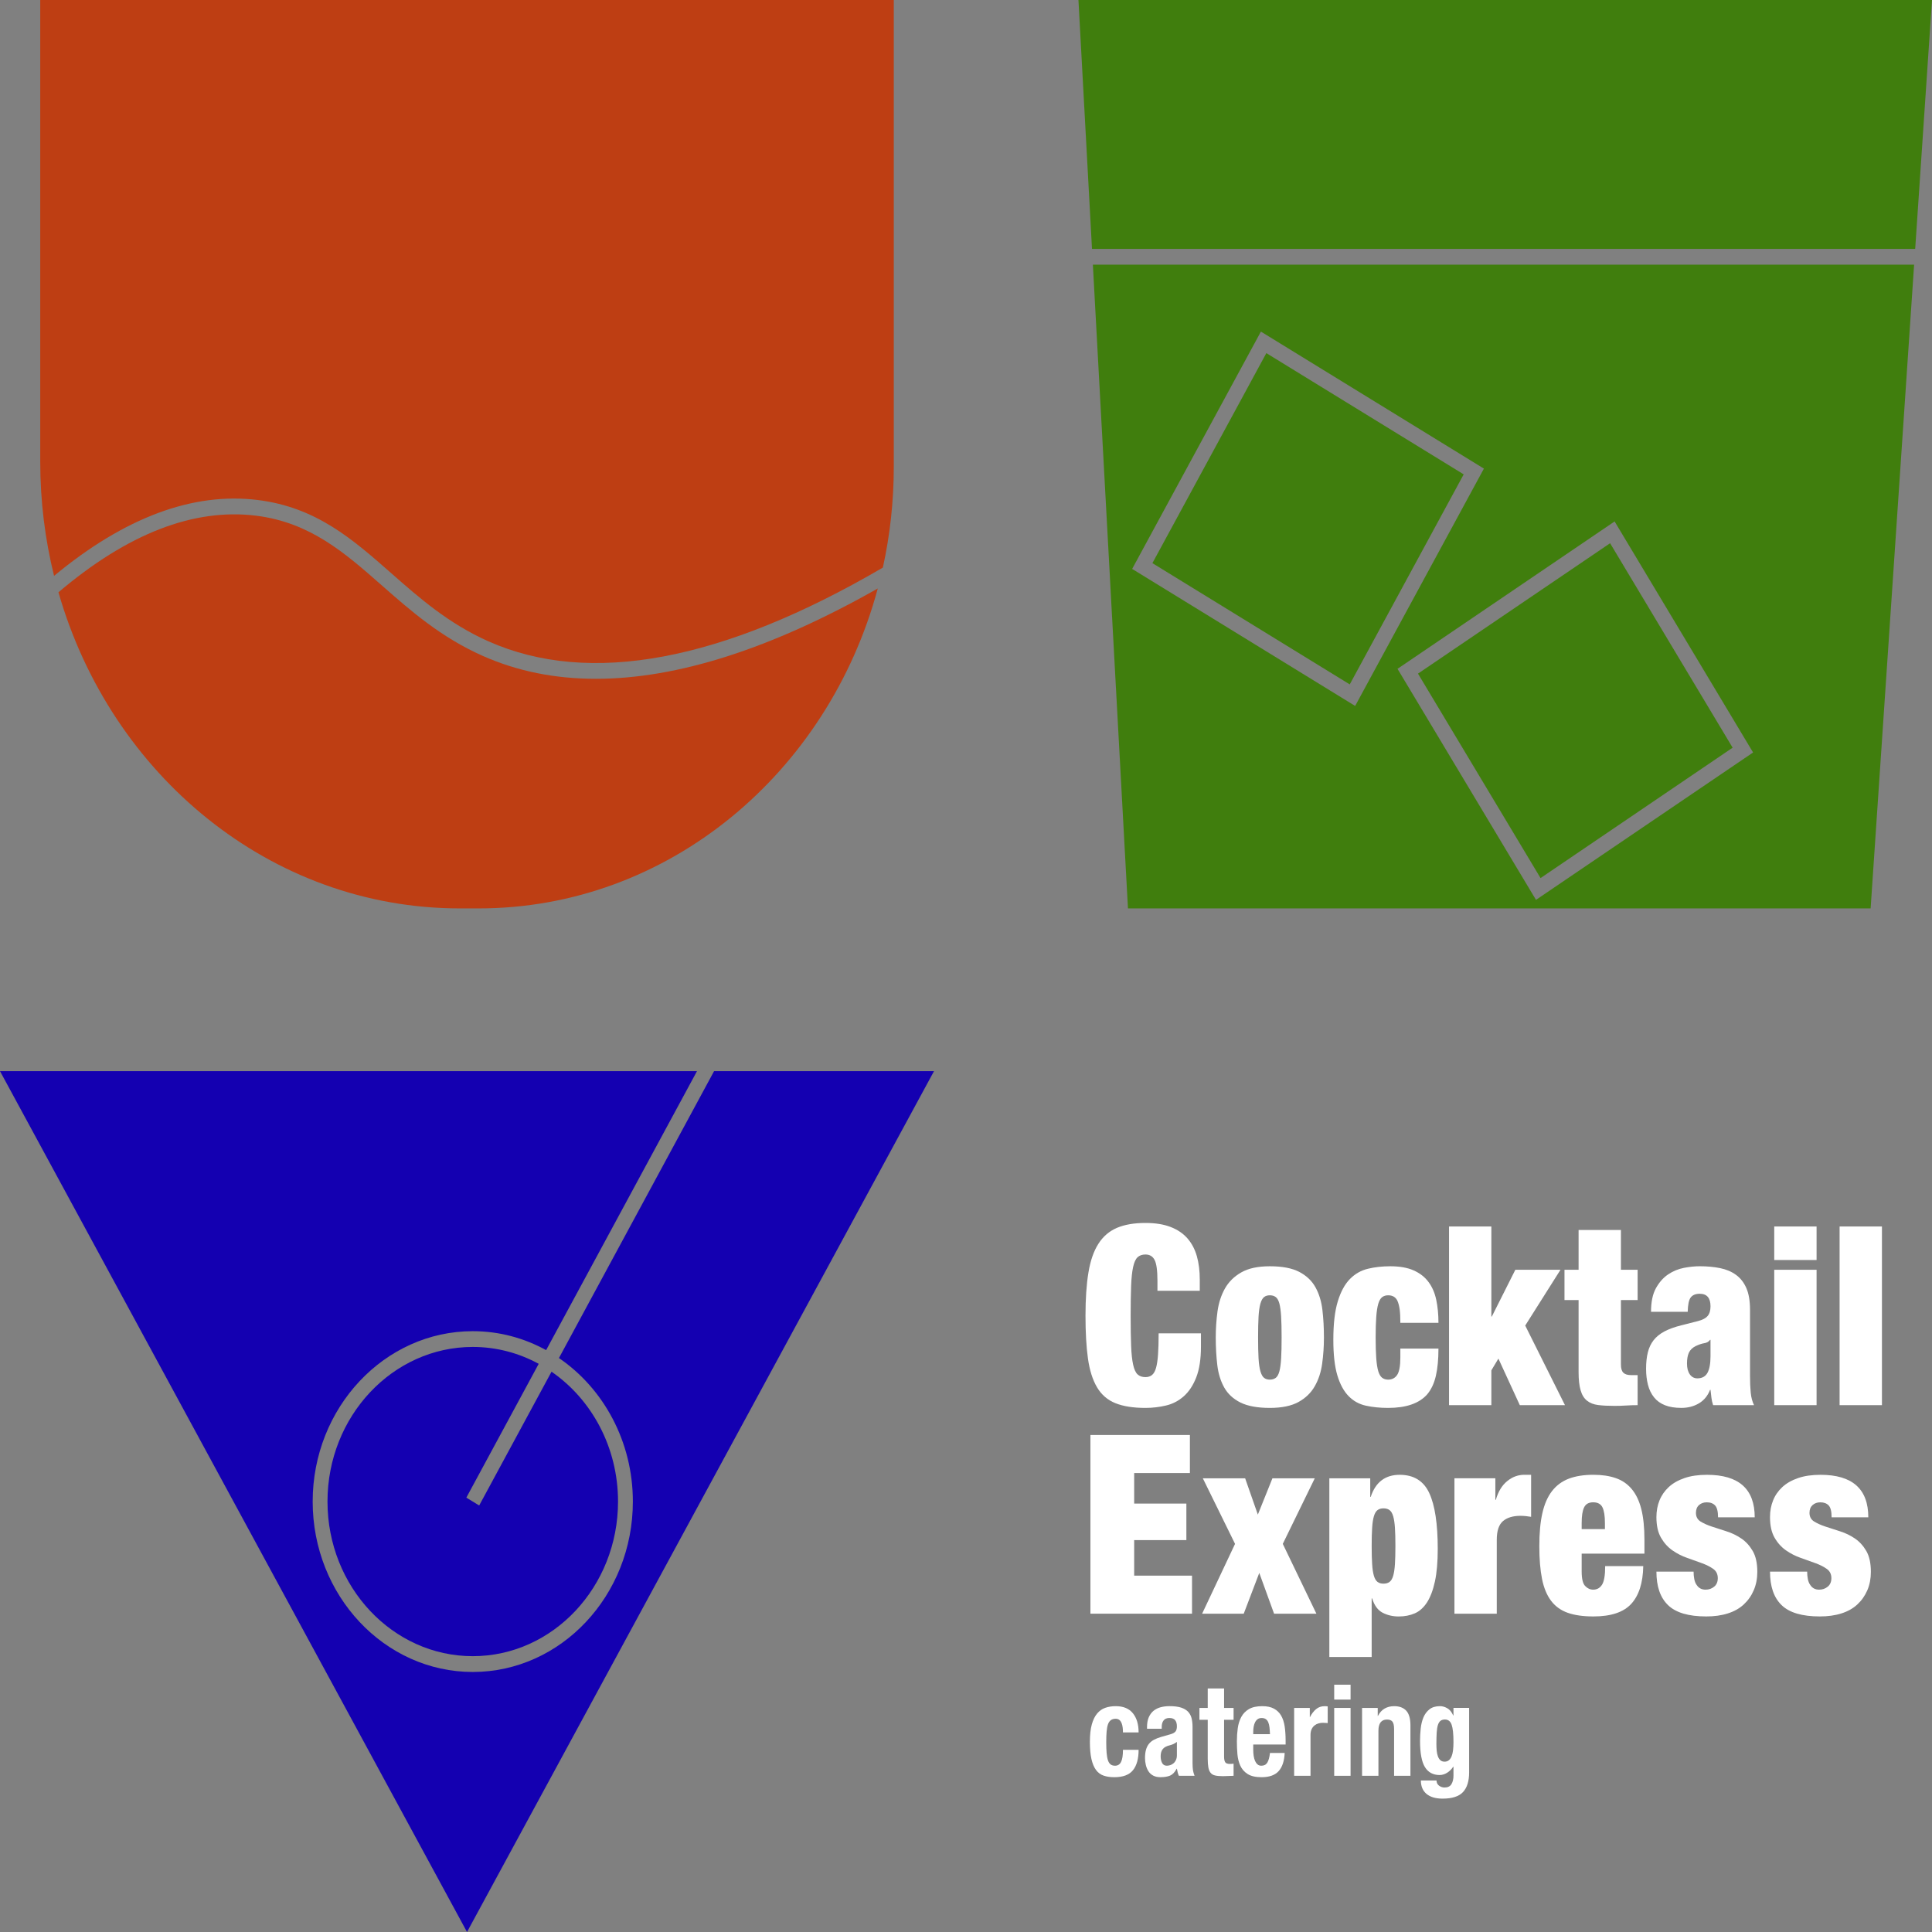 <?xml version="1.0" encoding="UTF-8"?> <svg xmlns="http://www.w3.org/2000/svg" width="120" height="120" viewBox="0 0 120 120" fill="none"><rect x="0" y="0" width="120" height="120" fill="#808080" stroke="none"/><path d="M90.912 29.464L83.835 42.509L71.578 34.978L78.655 21.933L90.912 29.464Z" fill="#407E0D"></path><path d="M88.074 41.84L95.686 54.539L107.617 46.44L100.006 33.741L88.074 41.84ZM95.403 55.892L86.802 41.542L100.286 32.388L108.887 46.738L95.403 55.892ZM70.32 35.336L78.317 20.596L92.168 29.106L84.171 43.847L70.32 35.336ZM67.88 16.439L70.06 56.423H116.188L118.889 16.439H67.88Z" fill="#407E0D"></path><path d="M120 0L118.956 15.459H67.826L66.984 0H120Z" fill="#407E0D"></path><path d="M54.52 36.551C51.43 48.025 41.497 56.423 29.724 56.423H28.565C16.819 56.423 6.888 48.154 3.631 36.788C7.914 33.15 12.033 31.55 15.902 32.03C19.267 32.447 21.426 34.347 23.712 36.357C25.513 37.94 27.375 39.579 29.989 40.74C32.124 41.688 34.467 42.162 37.012 42.162C42.074 42.162 47.931 40.288 54.52 36.551Z" fill="#BE3E13"></path><path d="M55.515 -0V28.973C55.515 31.135 55.281 33.238 54.836 35.254C44.857 41.081 36.619 42.622 30.343 39.837C27.857 38.731 26.047 37.14 24.298 35.6C21.905 33.496 19.645 31.507 16.009 31.056C11.981 30.557 7.736 32.14 3.358 35.768C2.798 33.505 2.499 31.13 2.499 28.679V-0H55.515Z" fill="#BE3E13"></path><path d="M38.387 93.264C38.387 98.56 34.341 102.868 29.364 102.868C24.388 102.868 20.341 98.56 20.341 93.264C20.341 87.969 24.388 83.661 29.364 83.661C30.838 83.661 32.23 84.04 33.46 84.709L28.965 93.021L29.763 93.508L34.256 85.199C36.741 86.911 38.387 89.886 38.387 93.264Z" fill="#1400B1"></path><path d="M58.013 66.531L29.007 120L0 66.531H43.291L33.921 83.859C32.555 83.107 31.006 82.682 29.364 82.682C23.882 82.682 19.421 87.43 19.421 93.265C19.421 99.101 23.882 103.849 29.364 103.849C34.847 103.849 39.308 99.101 39.308 93.265C39.308 89.526 37.477 86.233 34.717 84.351L44.352 66.531H58.013Z" fill="#1400B1"></path><path d="M71.965 82.815C71.965 83.344 71.953 83.782 71.928 84.129C71.903 84.475 71.862 84.753 71.804 84.96C71.745 85.168 71.662 85.316 71.555 85.403C71.448 85.491 71.311 85.535 71.145 85.535C70.942 85.535 70.779 85.479 70.656 85.365C70.535 85.251 70.443 85.048 70.38 84.758C70.316 84.469 70.274 84.077 70.256 83.586C70.236 83.093 70.227 82.474 70.227 81.728C70.227 80.982 70.236 80.363 70.256 79.87C70.274 79.378 70.316 78.987 70.38 78.696C70.443 78.407 70.535 78.205 70.656 78.09C70.779 77.976 70.942 77.919 71.145 77.919C71.409 77.919 71.6 78.033 71.716 78.262C71.833 78.488 71.891 78.92 71.891 79.551V80.173H74.52V79.473C74.52 78.934 74.459 78.449 74.338 78.02C74.215 77.591 74.02 77.222 73.753 76.916C73.485 76.611 73.137 76.374 72.709 76.21C72.281 76.043 71.759 75.96 71.145 75.96C70.444 75.96 69.855 76.061 69.378 76.263C68.901 76.466 68.518 76.794 68.225 77.251C67.933 77.707 67.726 78.302 67.605 79.039C67.482 79.773 67.422 80.67 67.422 81.728C67.422 82.763 67.473 83.648 67.574 84.377C67.677 85.109 67.864 85.704 68.137 86.165C68.41 86.627 68.789 86.955 69.277 87.153C69.763 87.349 70.386 87.448 71.145 87.448C71.584 87.448 72.01 87.397 72.423 87.299C72.837 87.202 73.206 87.009 73.526 86.725C73.848 86.439 74.106 86.049 74.301 85.551C74.496 85.053 74.593 84.416 74.593 83.639V82.815H71.965Z" fill="white"></path><path d="M79.573 84.377C79.553 84.714 79.517 84.981 79.465 85.177C79.411 85.375 79.334 85.51 79.238 85.582C79.139 85.654 79.018 85.692 78.872 85.692C78.727 85.692 78.607 85.654 78.515 85.582C78.421 85.51 78.346 85.375 78.288 85.177C78.23 84.981 78.191 84.714 78.171 84.377C78.152 84.041 78.142 83.608 78.142 83.079C78.142 82.55 78.152 82.116 78.171 81.773C78.191 81.432 78.23 81.163 78.288 80.965C78.346 80.769 78.421 80.634 78.515 80.562C78.607 80.489 78.727 80.453 78.872 80.453C79.018 80.453 79.139 80.489 79.238 80.562C79.334 80.634 79.411 80.769 79.465 80.965C79.517 81.163 79.553 81.432 79.573 81.773C79.594 82.116 79.603 82.55 79.603 83.079C79.603 83.608 79.594 84.041 79.573 84.377ZM82.137 81.362C82.074 80.828 81.93 80.36 81.706 79.955C81.482 79.551 81.146 79.233 80.698 78.999C80.25 78.766 79.641 78.65 78.872 78.65C78.132 78.65 77.541 78.776 77.097 79.031C76.654 79.284 76.317 79.618 76.082 80.033C75.849 80.448 75.696 80.919 75.622 81.447C75.55 81.976 75.513 82.515 75.513 83.065C75.513 83.675 75.545 84.248 75.608 84.782C75.671 85.316 75.815 85.781 76.039 86.181C76.263 86.58 76.599 86.89 77.047 87.114C77.495 87.335 78.102 87.448 78.872 87.448C79.612 87.448 80.204 87.326 80.647 87.083C81.089 86.839 81.428 86.513 81.661 86.103C81.896 85.693 82.05 85.225 82.122 84.696C82.195 84.168 82.232 83.63 82.232 83.079C82.232 82.469 82.2 81.896 82.137 81.362Z" fill="white"></path><path d="M86.978 84.307C86.978 84.836 86.912 85.198 86.782 85.396C86.65 85.592 86.463 85.692 86.219 85.692C86.073 85.692 85.949 85.652 85.846 85.574C85.745 85.497 85.664 85.36 85.605 85.163C85.547 84.965 85.506 84.699 85.481 84.363C85.457 84.025 85.444 83.599 85.444 83.079C85.444 82.562 85.457 82.134 85.481 81.798C85.506 81.46 85.547 81.191 85.605 80.988C85.664 80.787 85.745 80.647 85.846 80.569C85.949 80.492 86.073 80.453 86.219 80.453C86.501 80.453 86.696 80.572 86.803 80.81C86.862 80.946 86.906 81.119 86.936 81.331C86.965 81.543 86.978 81.821 86.978 82.162H89.345C89.345 81.635 89.298 81.155 89.206 80.725C89.114 80.294 88.953 79.927 88.724 79.622C88.495 79.315 88.189 79.076 87.804 78.907C87.418 78.735 86.936 78.65 86.351 78.65C85.854 78.65 85.391 78.701 84.963 78.805C84.534 78.908 84.162 79.12 83.846 79.442C83.53 79.764 83.278 80.224 83.094 80.826C82.908 81.427 82.816 82.224 82.816 83.22C82.816 84.131 82.898 84.864 83.063 85.419C83.229 85.974 83.461 86.403 83.758 86.709C84.055 87.016 84.413 87.215 84.832 87.308C85.25 87.401 85.713 87.448 86.219 87.448C87.339 87.448 88.147 87.168 88.644 86.607C88.898 86.307 89.077 85.924 89.184 85.458C89.292 84.991 89.345 84.427 89.345 83.763H86.978V84.307Z" fill="white"></path><path d="M94.734 82.333L96.925 78.867H94.121L92.66 81.773H92.631V76.178H90.002V87.276H92.631V85.115L93.069 84.385L94.398 87.276H97.203L94.734 82.333Z" fill="white"></path><path d="M101.716 80.748V78.867H100.679V76.396H98.049V78.867H97.173V80.748H98.049V85.225C98.049 85.692 98.091 86.067 98.174 86.351C98.256 86.637 98.387 86.852 98.568 86.996C98.747 87.141 98.979 87.233 99.261 87.269C99.543 87.305 99.884 87.322 100.284 87.322C100.508 87.322 100.741 87.316 100.985 87.3C101.228 87.283 101.472 87.277 101.716 87.277V85.411H101.306C101.093 85.411 100.933 85.362 100.832 85.264C100.729 85.166 100.679 84.996 100.679 84.758V80.748H101.716Z" fill="white"></path><path d="M106.243 84.229C106.243 84.695 106.18 85.042 106.053 85.271C105.927 85.498 105.717 85.612 105.425 85.612C105.23 85.612 105.075 85.529 104.957 85.364C104.841 85.198 104.782 84.975 104.782 84.695C104.782 84.415 104.821 84.19 104.899 84.019C104.977 83.847 105.118 83.71 105.322 83.607C105.517 83.514 105.695 83.454 105.856 83.428C106.017 83.403 106.136 83.333 106.214 83.219H106.243V84.229ZM108.74 86.499C108.711 86.198 108.697 85.851 108.697 85.457V81.353C108.697 80.804 108.621 80.355 108.47 80.009C108.32 79.661 108.105 79.387 107.828 79.185C107.55 78.982 107.219 78.843 106.835 78.765C106.45 78.687 106.028 78.649 105.571 78.649C105.269 78.649 104.944 78.682 104.592 78.749C104.243 78.817 103.916 78.951 103.613 79.154C103.313 79.356 103.06 79.64 102.854 80.009C102.65 80.376 102.548 80.866 102.548 81.477H104.827C104.836 81.033 104.899 80.734 105.016 80.584C105.134 80.434 105.318 80.358 105.571 80.358C106.019 80.358 106.243 80.618 106.243 81.135C106.243 81.395 106.185 81.594 106.068 81.733C105.952 81.874 105.752 81.98 105.47 82.053L104.433 82.317C104.014 82.421 103.663 82.548 103.38 82.698C103.098 82.848 102.874 83.029 102.709 83.242C102.543 83.454 102.423 83.705 102.351 83.996C102.277 84.287 102.241 84.628 102.241 85.021C102.241 85.383 102.281 85.717 102.359 86.017C102.435 86.317 102.563 86.575 102.738 86.794C102.912 87.011 103.14 87.174 103.417 87.282C103.695 87.392 104.032 87.447 104.433 87.447C104.841 87.447 105.204 87.353 105.52 87.166C105.836 86.98 106.068 86.7 106.214 86.327H106.243C106.263 86.504 106.281 86.668 106.301 86.825C106.321 86.98 106.355 87.13 106.404 87.276H108.946C108.839 87.057 108.769 86.799 108.74 86.499Z" fill="white"></path><path d="M110.201 78.262H112.831V76.179H110.201V78.262ZM110.201 87.277H112.831V78.868H110.201V87.277Z" fill="white"></path><path d="M114.261 87.277H116.891V76.179H114.261V87.277Z" fill="white"></path><path d="M70.445 97.866V95.659H73.688V93.39H70.445V91.493H73.907V89.13H67.728V100.229H74.039V97.866H70.445Z" fill="white"></path><path d="M79.676 95.893L81.663 91.82H79.033L78.127 94.075L77.338 91.82H74.71L76.711 95.893L74.666 100.229H77.251L78.216 97.696L79.135 100.229H81.764L79.676 95.893Z" fill="white"></path><path d="M86.642 97.153C86.622 97.453 86.587 97.695 86.533 97.876C86.48 98.057 86.404 98.183 86.306 98.256C86.21 98.328 86.082 98.364 85.928 98.364C85.78 98.364 85.659 98.328 85.562 98.256C85.464 98.183 85.389 98.057 85.335 97.876C85.282 97.695 85.245 97.453 85.227 97.153C85.206 96.852 85.197 96.473 85.197 96.018C85.197 95.562 85.206 95.185 85.227 94.891C85.245 94.596 85.282 94.357 85.335 94.176C85.389 93.995 85.464 93.868 85.562 93.794C85.659 93.722 85.78 93.687 85.928 93.687C86.082 93.687 86.21 93.722 86.306 93.794C86.404 93.868 86.48 93.995 86.533 94.176C86.587 94.357 86.622 94.596 86.642 94.891C86.662 95.185 86.671 95.562 86.671 96.018C86.671 96.473 86.662 96.852 86.642 97.153ZM88.775 92.738C88.425 91.982 87.811 91.603 86.936 91.603C86.039 91.603 85.44 92.059 85.138 92.972H85.108V91.821H82.568V102.919H85.197V99.281H85.227C85.361 99.718 85.579 100.013 85.875 100.168C86.173 100.323 86.506 100.402 86.876 100.402C87.247 100.402 87.58 100.336 87.877 100.207C88.173 100.077 88.426 99.85 88.637 99.523C88.845 99.197 89.009 98.764 89.126 98.225C89.243 97.686 89.301 97.012 89.301 96.204C89.301 94.65 89.126 93.494 88.775 92.738Z" fill="white"></path><path d="M94.676 91.602C94.286 91.602 93.931 91.734 93.61 91.999C93.288 92.261 93.055 92.648 92.909 93.156H92.879V91.819H90.338V100.229H92.967V95.643C92.967 95.084 93.096 94.696 93.354 94.477C93.611 94.26 93.975 94.15 94.441 94.15C94.549 94.15 94.656 94.157 94.763 94.167C94.871 94.177 94.983 94.193 95.1 94.213V91.602H94.676Z" fill="white"></path><path d="M98.24 94.601C98.24 94.157 98.29 93.831 98.393 93.623C98.494 93.416 98.681 93.311 98.955 93.311C99.237 93.311 99.43 93.416 99.531 93.623C99.634 93.831 99.685 94.157 99.685 94.601V94.975H98.24V94.601ZM102.139 96.498V95.643C102.139 94.877 102.073 94.237 101.942 93.723C101.811 93.211 101.61 92.796 101.343 92.481C101.075 92.164 100.745 91.939 100.349 91.805C99.955 91.669 99.495 91.602 98.97 91.602C98.375 91.602 97.867 91.682 97.444 91.842C97.02 92.004 96.672 92.26 96.399 92.613C96.126 92.966 95.927 93.421 95.8 93.981C95.673 94.539 95.61 95.223 95.61 96.031C95.61 96.83 95.666 97.509 95.778 98.069C95.889 98.627 96.079 99.081 96.341 99.429C96.603 99.775 96.95 100.025 97.378 100.175C97.806 100.325 98.336 100.4 98.97 100.4C100.061 100.4 100.845 100.139 101.322 99.615C101.799 99.093 102.046 98.312 102.066 97.275H99.7C99.7 97.845 99.634 98.232 99.502 98.433C99.372 98.636 99.189 98.737 98.955 98.737C98.77 98.737 98.605 98.662 98.459 98.511C98.312 98.361 98.24 98.058 98.24 97.602V96.498H102.139Z" fill="white"></path><path d="M108.865 96.335C108.674 96.009 108.438 95.749 108.156 95.558C107.874 95.367 107.57 95.219 107.243 95.116C106.918 95.011 106.613 94.913 106.33 94.82C106.048 94.727 105.812 94.619 105.621 94.502C105.433 94.383 105.338 94.203 105.338 93.965C105.338 93.758 105.401 93.597 105.528 93.483C105.654 93.369 105.815 93.312 106.01 93.312C106.234 93.312 106.406 93.377 106.528 93.506C106.649 93.637 106.711 93.882 106.711 94.244H108.989C108.989 92.483 108.001 91.603 106.023 91.603C105.488 91.603 105.023 91.669 104.629 91.805C104.235 91.939 103.908 92.125 103.65 92.363C103.393 92.602 103.199 92.879 103.073 93.196C102.946 93.511 102.883 93.856 102.883 94.229C102.883 94.758 102.978 95.184 103.169 95.511C103.359 95.838 103.595 96.1 103.877 96.296C104.16 96.494 104.464 96.649 104.79 96.763C105.115 96.878 105.421 96.985 105.703 97.09C105.985 97.192 106.221 97.312 106.412 97.447C106.6 97.581 106.695 97.774 106.695 98.022C106.695 98.251 106.62 98.427 106.47 98.551C106.318 98.675 106.14 98.737 105.936 98.737C105.692 98.737 105.508 98.639 105.381 98.441C105.313 98.349 105.264 98.229 105.235 98.084C105.206 97.939 105.192 97.783 105.192 97.617H102.883C102.883 98.539 103.124 99.235 103.607 99.7C104.089 100.167 104.879 100.4 105.981 100.4C106.476 100.4 106.923 100.339 107.317 100.213C107.711 100.089 108.042 99.903 108.309 99.655C108.578 99.405 108.785 99.111 108.93 98.768C109.076 98.427 109.15 98.048 109.15 97.633C109.15 97.094 109.055 96.662 108.865 96.335Z" fill="white"></path><path d="M115.92 96.335C115.73 96.009 115.493 95.749 115.211 95.558C114.929 95.367 114.625 95.219 114.298 95.116C113.971 95.011 113.668 94.913 113.385 94.82C113.103 94.727 112.867 94.619 112.677 94.502C112.486 94.383 112.391 94.203 112.391 93.965C112.391 93.758 112.456 93.597 112.582 93.483C112.709 93.369 112.869 93.312 113.063 93.312C113.287 93.312 113.461 93.377 113.582 93.506C113.705 93.637 113.764 93.882 113.764 94.244H116.044C116.044 92.483 115.055 91.603 113.079 91.603C112.543 91.603 112.079 91.669 111.684 91.805C111.29 91.939 110.963 92.125 110.705 92.363C110.448 92.602 110.254 92.879 110.129 93.196C110.001 93.511 109.938 93.856 109.938 94.229C109.938 94.758 110.034 95.184 110.224 95.511C110.412 95.838 110.649 96.1 110.931 96.296C111.213 96.494 111.519 96.649 111.844 96.763C112.171 96.878 112.474 96.985 112.757 97.09C113.04 97.192 113.275 97.312 113.465 97.447C113.655 97.581 113.75 97.774 113.75 98.022C113.75 98.251 113.675 98.427 113.524 98.551C113.373 98.675 113.195 98.737 112.991 98.737C112.747 98.737 112.562 98.639 112.436 98.441C112.368 98.349 112.319 98.229 112.29 98.084C112.261 97.939 112.246 97.783 112.246 97.617H109.938C109.938 98.539 110.179 99.235 110.661 99.7C111.143 100.167 111.934 100.4 113.034 100.4C113.531 100.4 113.978 100.339 114.372 100.213C114.766 100.089 115.096 99.903 115.364 99.655C115.633 99.405 115.838 99.111 115.986 98.768C116.131 98.427 116.203 98.048 116.203 97.633C116.203 97.094 116.11 96.662 115.92 96.335Z" fill="white"></path><path d="M69.731 107.297C69.719 107.198 69.696 107.108 69.665 107.027C69.633 106.946 69.587 106.88 69.528 106.831C69.469 106.781 69.391 106.756 69.293 106.756C69.17 106.756 69.069 106.786 68.991 106.846C68.912 106.907 68.853 106.995 68.814 107.113C68.775 107.23 68.748 107.379 68.733 107.56C68.718 107.74 68.711 107.953 68.711 108.198C68.711 108.46 68.718 108.683 68.733 108.868C68.748 109.054 68.775 109.207 68.814 109.327C68.853 109.447 68.909 109.535 68.98 109.589C69.051 109.644 69.143 109.672 69.256 109.672C69.427 109.672 69.553 109.593 69.631 109.436C69.71 109.28 69.749 109.029 69.749 108.684H70.721C70.721 109.238 70.605 109.66 70.371 109.95C70.138 110.24 69.752 110.385 69.212 110.385C68.956 110.385 68.734 110.352 68.545 110.286C68.356 110.222 68.199 110.104 68.074 109.934C67.949 109.764 67.854 109.537 67.79 109.252C67.727 108.967 67.695 108.613 67.695 108.19C67.695 107.757 67.734 107.398 67.813 107.113C67.891 106.828 68.002 106.601 68.144 106.431C68.286 106.261 68.456 106.142 68.652 106.075C68.848 106.007 69.064 105.973 69.3 105.973C69.771 105.973 70.126 106.119 70.364 106.412C70.602 106.704 70.721 107.101 70.721 107.603H69.749C69.749 107.498 69.743 107.396 69.731 107.297Z" fill="white"></path><path d="M72.878 108.327C72.8 108.361 72.729 108.386 72.665 108.401C72.459 108.448 72.311 108.527 72.223 108.636C72.135 108.746 72.09 108.895 72.09 109.083C72.09 109.245 72.12 109.384 72.179 109.498C72.238 109.613 72.336 109.671 72.474 109.671C72.542 109.671 72.613 109.659 72.687 109.636C72.76 109.612 72.828 109.574 72.889 109.522C72.951 109.47 73.001 109.402 73.04 109.318C73.079 109.235 73.099 109.135 73.099 109.02V108.19C73.031 108.247 72.957 108.293 72.878 108.327ZM71.244 107.273C71.244 107.027 71.281 106.822 71.354 106.658C71.428 106.493 71.527 106.36 71.652 106.258C71.778 106.156 71.925 106.083 72.094 106.039C72.264 105.994 72.444 105.972 72.635 105.972C72.94 105.972 73.185 106.003 73.372 106.066C73.558 106.129 73.703 106.218 73.806 106.332C73.909 106.447 73.979 106.585 74.016 106.744C74.053 106.903 74.071 107.077 74.071 107.265V109.482C74.071 109.681 74.08 109.835 74.097 109.945C74.114 110.055 74.147 110.172 74.196 110.298H73.224C73.19 110.23 73.164 110.158 73.147 110.082C73.13 110.007 73.114 109.932 73.099 109.859H73.085C72.967 110.078 72.83 110.221 72.676 110.286C72.521 110.351 72.321 110.384 72.076 110.384C71.899 110.384 71.749 110.351 71.627 110.286C71.504 110.221 71.406 110.131 71.332 110.016C71.258 109.901 71.204 109.771 71.17 109.628C71.136 109.484 71.119 109.342 71.119 109.201C71.119 109.002 71.138 108.831 71.178 108.687C71.217 108.544 71.277 108.421 71.358 108.319C71.439 108.217 71.542 108.132 71.667 108.064C71.792 107.996 71.943 107.936 72.12 107.884L72.694 107.72C72.846 107.678 72.952 107.62 73.011 107.547C73.07 107.474 73.099 107.367 73.099 107.226C73.099 107.064 73.064 106.937 72.993 106.846C72.921 106.754 72.8 106.708 72.628 106.708C72.471 106.708 72.353 106.758 72.275 106.857C72.196 106.957 72.157 107.09 72.157 107.257V107.375H71.244V107.273Z" fill="white"></path><path d="M76.03 104.875V106.082H76.62V106.819H76.03V109.099C76.03 109.266 76.053 109.385 76.1 109.455C76.147 109.526 76.244 109.561 76.391 109.561C76.43 109.561 76.469 109.56 76.509 109.557C76.548 109.554 76.585 109.551 76.62 109.545V110.298C76.506 110.298 76.397 110.302 76.292 110.31C76.186 110.317 76.074 110.321 75.957 110.321C75.76 110.321 75.599 110.307 75.474 110.278C75.349 110.25 75.253 110.192 75.187 110.106C75.121 110.02 75.075 109.906 75.051 109.765C75.026 109.624 75.014 109.446 75.014 109.232V106.819H74.499V106.082H75.014V104.875H76.03Z" fill="white"></path><path d="M78.85 107.285C78.835 107.163 78.81 107.058 78.773 106.972C78.736 106.886 78.685 106.821 78.618 106.776C78.552 106.732 78.467 106.709 78.364 106.709C78.261 106.709 78.176 106.734 78.11 106.784C78.044 106.833 77.991 106.899 77.952 106.98C77.912 107.061 77.884 107.151 77.867 107.25C77.85 107.349 77.841 107.449 77.841 107.548V107.713H78.88C78.875 107.551 78.865 107.408 78.85 107.285ZM77.841 108.692C77.841 108.817 77.85 108.939 77.867 109.056C77.884 109.174 77.912 109.279 77.952 109.37C77.991 109.461 78.042 109.535 78.106 109.589C78.17 109.644 78.249 109.672 78.342 109.672C78.514 109.672 78.639 109.606 78.718 109.476C78.796 109.345 78.85 109.147 78.88 108.88H79.793C79.773 109.371 79.65 109.745 79.425 110.001C79.198 110.257 78.843 110.385 78.357 110.385C77.989 110.385 77.701 110.319 77.495 110.189C77.289 110.058 77.137 109.886 77.039 109.672C76.941 109.458 76.88 109.217 76.858 108.951C76.836 108.684 76.825 108.418 76.825 108.151C76.825 107.869 76.844 107.598 76.88 107.337C76.917 107.075 76.991 106.843 77.101 106.639C77.212 106.435 77.37 106.273 77.576 106.153C77.782 106.033 78.057 105.973 78.401 105.973C78.695 105.973 78.937 106.024 79.126 106.126C79.315 106.228 79.464 106.371 79.572 106.557C79.68 106.742 79.753 106.967 79.793 107.23C79.832 107.494 79.852 107.788 79.852 108.112V108.355H77.841V108.692Z" fill="white"></path><path d="M81.354 106.083V106.647H81.368C81.472 106.443 81.597 106.28 81.744 106.157C81.891 106.035 82.07 105.973 82.282 105.973C82.311 105.973 82.342 105.975 82.374 105.977C82.406 105.98 82.436 105.984 82.466 105.989V107.023C82.412 107.018 82.359 107.014 82.307 107.012C82.256 107.009 82.203 107.007 82.149 107.007C82.061 107.007 81.972 107.021 81.884 107.047C81.796 107.073 81.715 107.116 81.641 107.176C81.567 107.236 81.508 107.315 81.464 107.411C81.42 107.508 81.398 107.627 81.398 107.768V110.299H80.382V106.083H81.354Z" fill="white"></path><path d="M83.886 110.298H82.87V106.082H83.886V110.298ZM83.886 105.565H82.87V104.64H83.886V105.565Z" fill="white"></path><path d="M85.573 106.083V106.577H85.587C85.695 106.368 85.835 106.215 86.007 106.118C86.179 106.021 86.375 105.973 86.596 105.973C86.92 105.973 87.169 106.067 87.344 106.255C87.518 106.443 87.605 106.749 87.605 107.172V110.299H86.589V107.392C86.589 107.172 86.554 107.019 86.486 106.933C86.417 106.847 86.307 106.804 86.154 106.804C85.796 106.804 85.617 107.036 85.617 107.501V110.299H84.601V106.083H85.573Z" fill="white"></path><path d="M89.236 108.738C89.248 108.869 89.273 108.985 89.31 109.087C89.346 109.189 89.398 109.27 89.464 109.33C89.531 109.39 89.617 109.42 89.725 109.42C89.833 109.42 89.923 109.39 89.994 109.33C90.065 109.27 90.122 109.187 90.163 109.083C90.205 108.978 90.235 108.852 90.252 108.703C90.269 108.554 90.278 108.391 90.278 108.213C90.278 107.701 90.24 107.338 90.163 107.124C90.088 106.91 89.949 106.802 89.748 106.802C89.635 106.802 89.544 106.829 89.475 106.881C89.406 106.933 89.353 107.018 89.313 107.136C89.274 107.253 89.248 107.41 89.236 107.606C89.224 107.801 89.217 108.04 89.217 108.323C89.217 108.469 89.224 108.607 89.236 108.738ZM91.25 110.086C91.25 110.629 91.123 111.037 90.87 111.308C90.618 111.58 90.194 111.716 89.6 111.716C89.168 111.716 88.836 111.618 88.603 111.422C88.37 111.226 88.253 110.948 88.253 110.588H89.225C89.225 110.723 89.276 110.83 89.379 110.909C89.428 110.945 89.481 110.974 89.538 110.995C89.594 111.016 89.654 111.026 89.718 111.026C89.924 111.026 90.069 110.956 90.153 110.815C90.236 110.674 90.278 110.499 90.278 110.29V109.733H90.263C90.16 109.89 90.034 110.015 89.884 110.109C89.734 110.203 89.578 110.25 89.416 110.25C89.014 110.25 88.71 110.087 88.507 109.761C88.303 109.434 88.201 108.887 88.201 108.119C88.201 107.873 88.215 107.623 88.242 107.367C88.269 107.111 88.325 106.879 88.411 106.673C88.497 106.467 88.622 106.298 88.787 106.168C88.951 106.037 89.171 105.972 89.446 105.972C89.588 105.972 89.735 106.014 89.887 106.097C90.04 106.181 90.165 106.332 90.263 106.552H90.278V106.081H91.25V110.086Z" fill="white"></path></svg> 